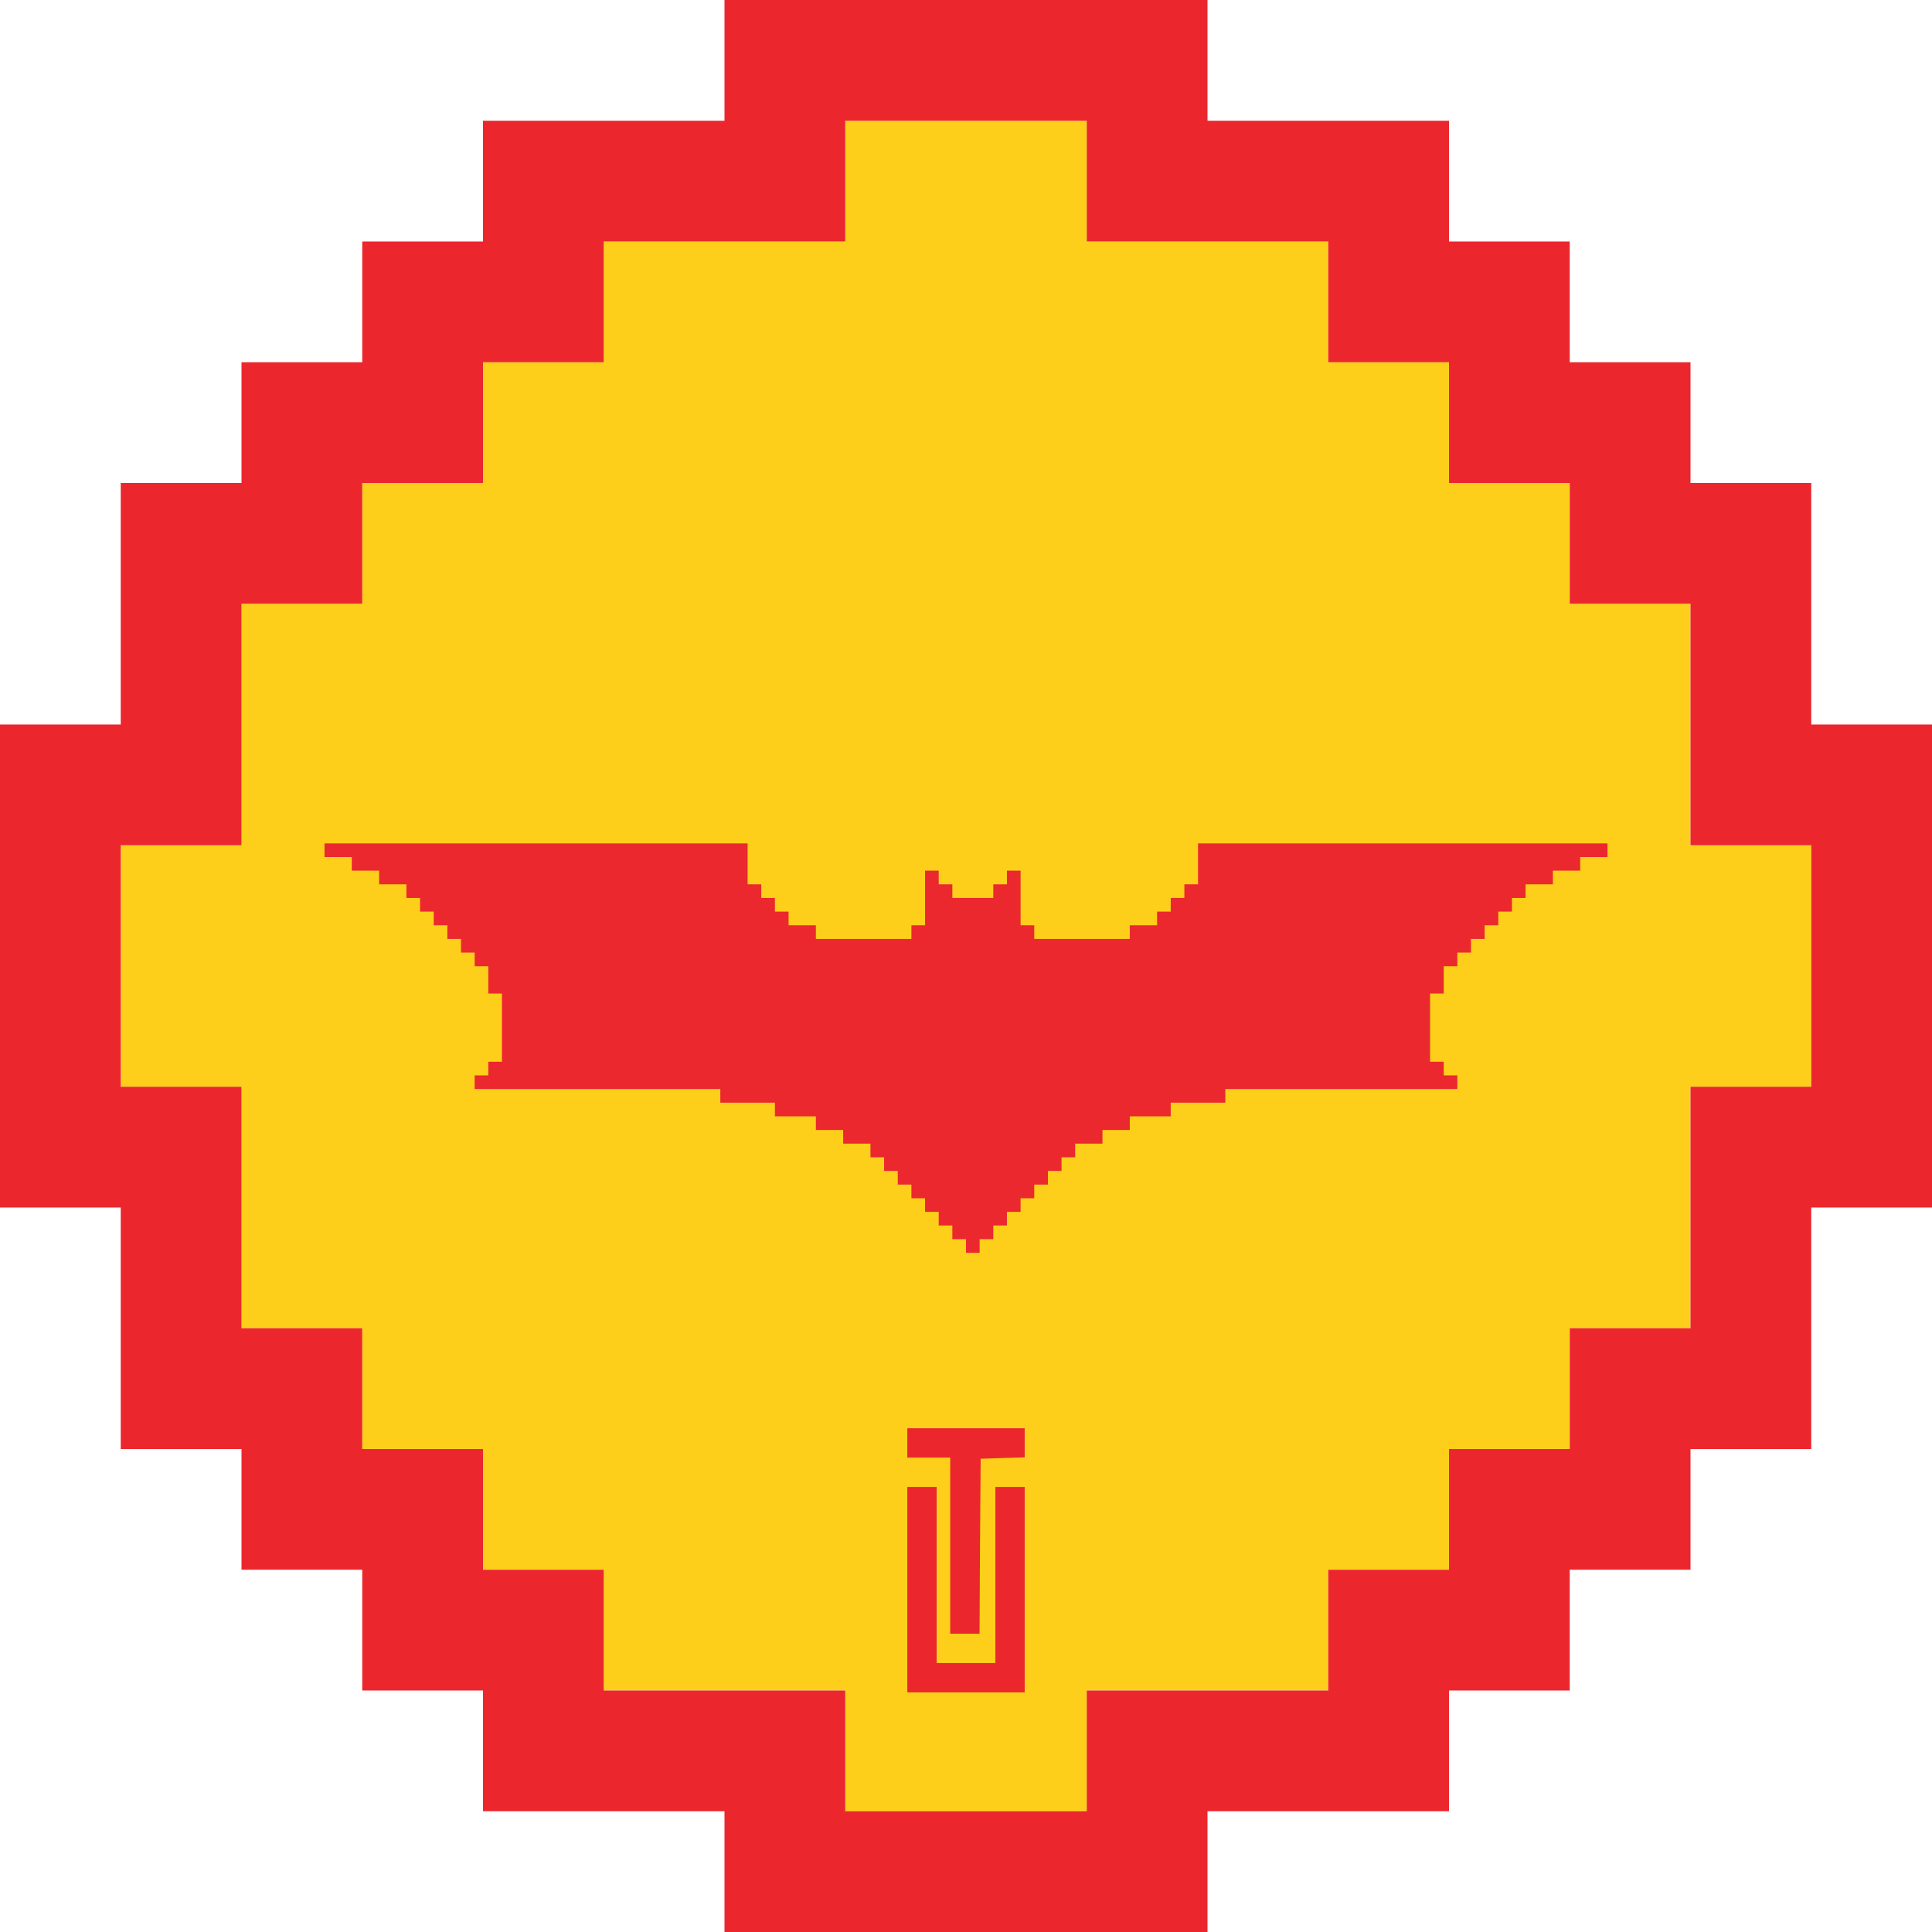 <?xml version="1.0" encoding="UTF-8"?>
<!DOCTYPE svg PUBLIC "-//W3C//DTD SVG 1.1//EN" "http://www.w3.org/Graphics/SVG/1.1/DTD/svg11.dtd">
<svg version="1.1" xmlns="http://www.w3.org/2000/svg" xmlns:xlink="http://www.w3.org/1999/xlink" x="0" y="0" width="1024" height="1024" viewBox="0, 0, 1024, 1024">
  <g id="Layer_1">
    <path d="M512,960 L448,960 L448,896 L320,896 L320,832 L256,832 L256,768 L192,768 L192,704 L448,704 L128,704 L128,576 L64,576 L64,448 L128,448 L128,320 L192,320 L192,256 L256,256 L256,192 L320,192 L320,128 L448,128 L448,320 L448,64 L576,64 L576,128 L704,128 L704,192 L768,192 L768,256 L832,256 L832,320 L896,320 L896,448 L576,448 L960,448 L960,576 L832,576 L832,768 L768,768 L768,832 L704,832 L704,704 L704,896 L576,896 L576,960 z M832,704 L832,576 L896,576 L896,704 z" fill="#FDCF1A"/>
    <path d="M576,1024 L384,1024 L384,960 L256,960 L256,896 L192,896 L192,832 L128,832 L128,768 L64,768 L64,640 L0,640 L0,512 L64,512 L64,576 L128,576 L128,704 L192,704 L192,768 L256,768 L256,832 L320,832 L320,896 L448,896 L448,960 L576,960 L576,896 L704,896 L704,832 L832,832 L832,896 L768,896 L768,960 L640,960 L640,1024 z M832,832 L768,832 L768,768 L832,768 L832,704 L960,704 L960,768 L896,768 L896,832 z M896,704 L896,576 L960,576 L960,704 z M960,640 L960,576 L1024,576 L1024,640 z M960,576 L960,448 L896,448 L896,320 L960,320 L960,384 L1024,384 L1024,576 z M0,512 L0,384 L64,384 L64,256 L128,256 L128,192 L192,192 L192,320 L128,320 L128,448 L64,448 L64,512 z M896,320 L832,320 L832,192 L896,192 L896,256 L960,256 L960,320 z M768,256 L768,192 L832,192 L832,256 z M192,256 L192,128 L256,128 L256,64 L320,64 L320,192 L256,192 L256,256 z M768,192 L704,192 L704,64 L768,64 L768,128 L832,128 L832,192 z M640,128 L576,128 L576,0 L640,0 L640,64 L704,64 L704,128 z M384,128 L320,128 L320,64 L384,64 L384,0 L512,0 L512,64 L448,64 L448,128 z M512,64 L512,0 L576,0 L576,64 z" fill="#EB272D"/>
    <path d="M496.444,788.111 L496.444,881.444 L527.556,881.444 L527.556,788.111 L543.111,788.111 L543.111,897 L480.889,897 L480.889,788.111 L496.444,788.111 z M543.111,757 L480.889,757 L480.889,772.556 L503.624,772.556 L503.624,865.889 L519.18,865.889 L519.419,819.581 L519.778,773.154 L531.504,772.795 L543.111,772.436 L543.111,757 z" fill="#EB272D"/>
    <path d="M620.511,584.447 L620.511,591.681 L598.809,591.681 L598.809,598.915 L584.34,598.915 L584.34,606.149 L569.872,606.149 L569.872,613.383 L562.638,613.383 L562.638,620.617 L555.404,620.617 L555.404,627.851 L548.17,627.851 L548.17,635.085 L540.936,635.085 L540.936,642.319 L533.702,642.319 L533.702,649.553 L526.468,649.553 L526.468,656.787 L519.234,656.787 L519.234,664.021 L512,664.021 L512,656.787 L504.766,656.787 L504.766,649.553 L497.532,649.553 L497.532,642.319 L490.298,642.319 L490.298,635.085 L483.064,635.085 L483.064,627.851 L475.83,627.851 L475.83,620.617 L468.596,620.617 L468.596,613.383 L461.362,613.383 L461.362,606.149 L446.894,606.149 L446.894,598.915 L432.425,598.915 L432.425,591.681 L410.723,591.681 L410.723,584.447 L381.787,584.447 L381.787,577.213 L251.574,577.213 L251.574,569.979 L258.809,569.979 L258.809,562.745 L266.043,562.745 L266.042,526.574 L258.808,526.574 L258.808,512.106 L251.574,512.106 L251.574,504.872 L244.34,504.872 L244.34,497.638 L237.106,497.638 L237.106,490.404 L229.872,490.404 L229.872,483.17 L222.638,483.17 L222.638,475.936 L215.404,475.936 L215.404,468.702 L200.936,468.702 L200.936,461.468 L186.468,461.468 L186.468,454.234 L172,454.234 L172,447 L396.255,447 L396.255,468.702 L403.489,468.702 L403.489,475.936 L410.723,475.936 L410.723,483.17 L417.958,483.17 L417.958,490.404 L432.426,490.404 L432.426,497.638 L483.064,497.638 L483.064,490.404 L490.298,490.404 L490.298,461.468 L497.532,461.468 L497.532,468.702 L504.766,468.702 L504.766,475.936 L526.468,475.936 L526.468,468.702 L533.702,468.702 L533.702,461.468 L540.936,461.468 L540.936,490.404 L548.17,490.404 L548.17,497.638 L598.809,497.638 L598.809,490.404 L613.277,490.404 L613.277,483.17 L620.511,483.17 L620.511,475.936 L627.745,475.936 L627.745,468.702 L634.979,468.702 L634.979,447 L852,447 L852,454.234 L837.532,454.234 L837.532,461.468 L823.064,461.468 L823.064,468.702 L808.596,468.702 L808.596,475.936 L801.362,475.936 L801.362,483.17 L794.128,483.17 L794.128,490.404 L786.894,490.404 L786.894,497.638 L779.66,497.638 L779.66,504.872 L772.426,504.872 L772.426,512.106 L765.192,512.106 L765.192,526.574 L757.958,526.574 L757.958,562.745 L765.192,562.745 L765.192,569.979 L772.426,569.979 L772.426,577.213 L649.447,577.213 L649.447,584.447 L620.511,584.447 z" fill="#EB282E"/>
  </g>
</svg>
